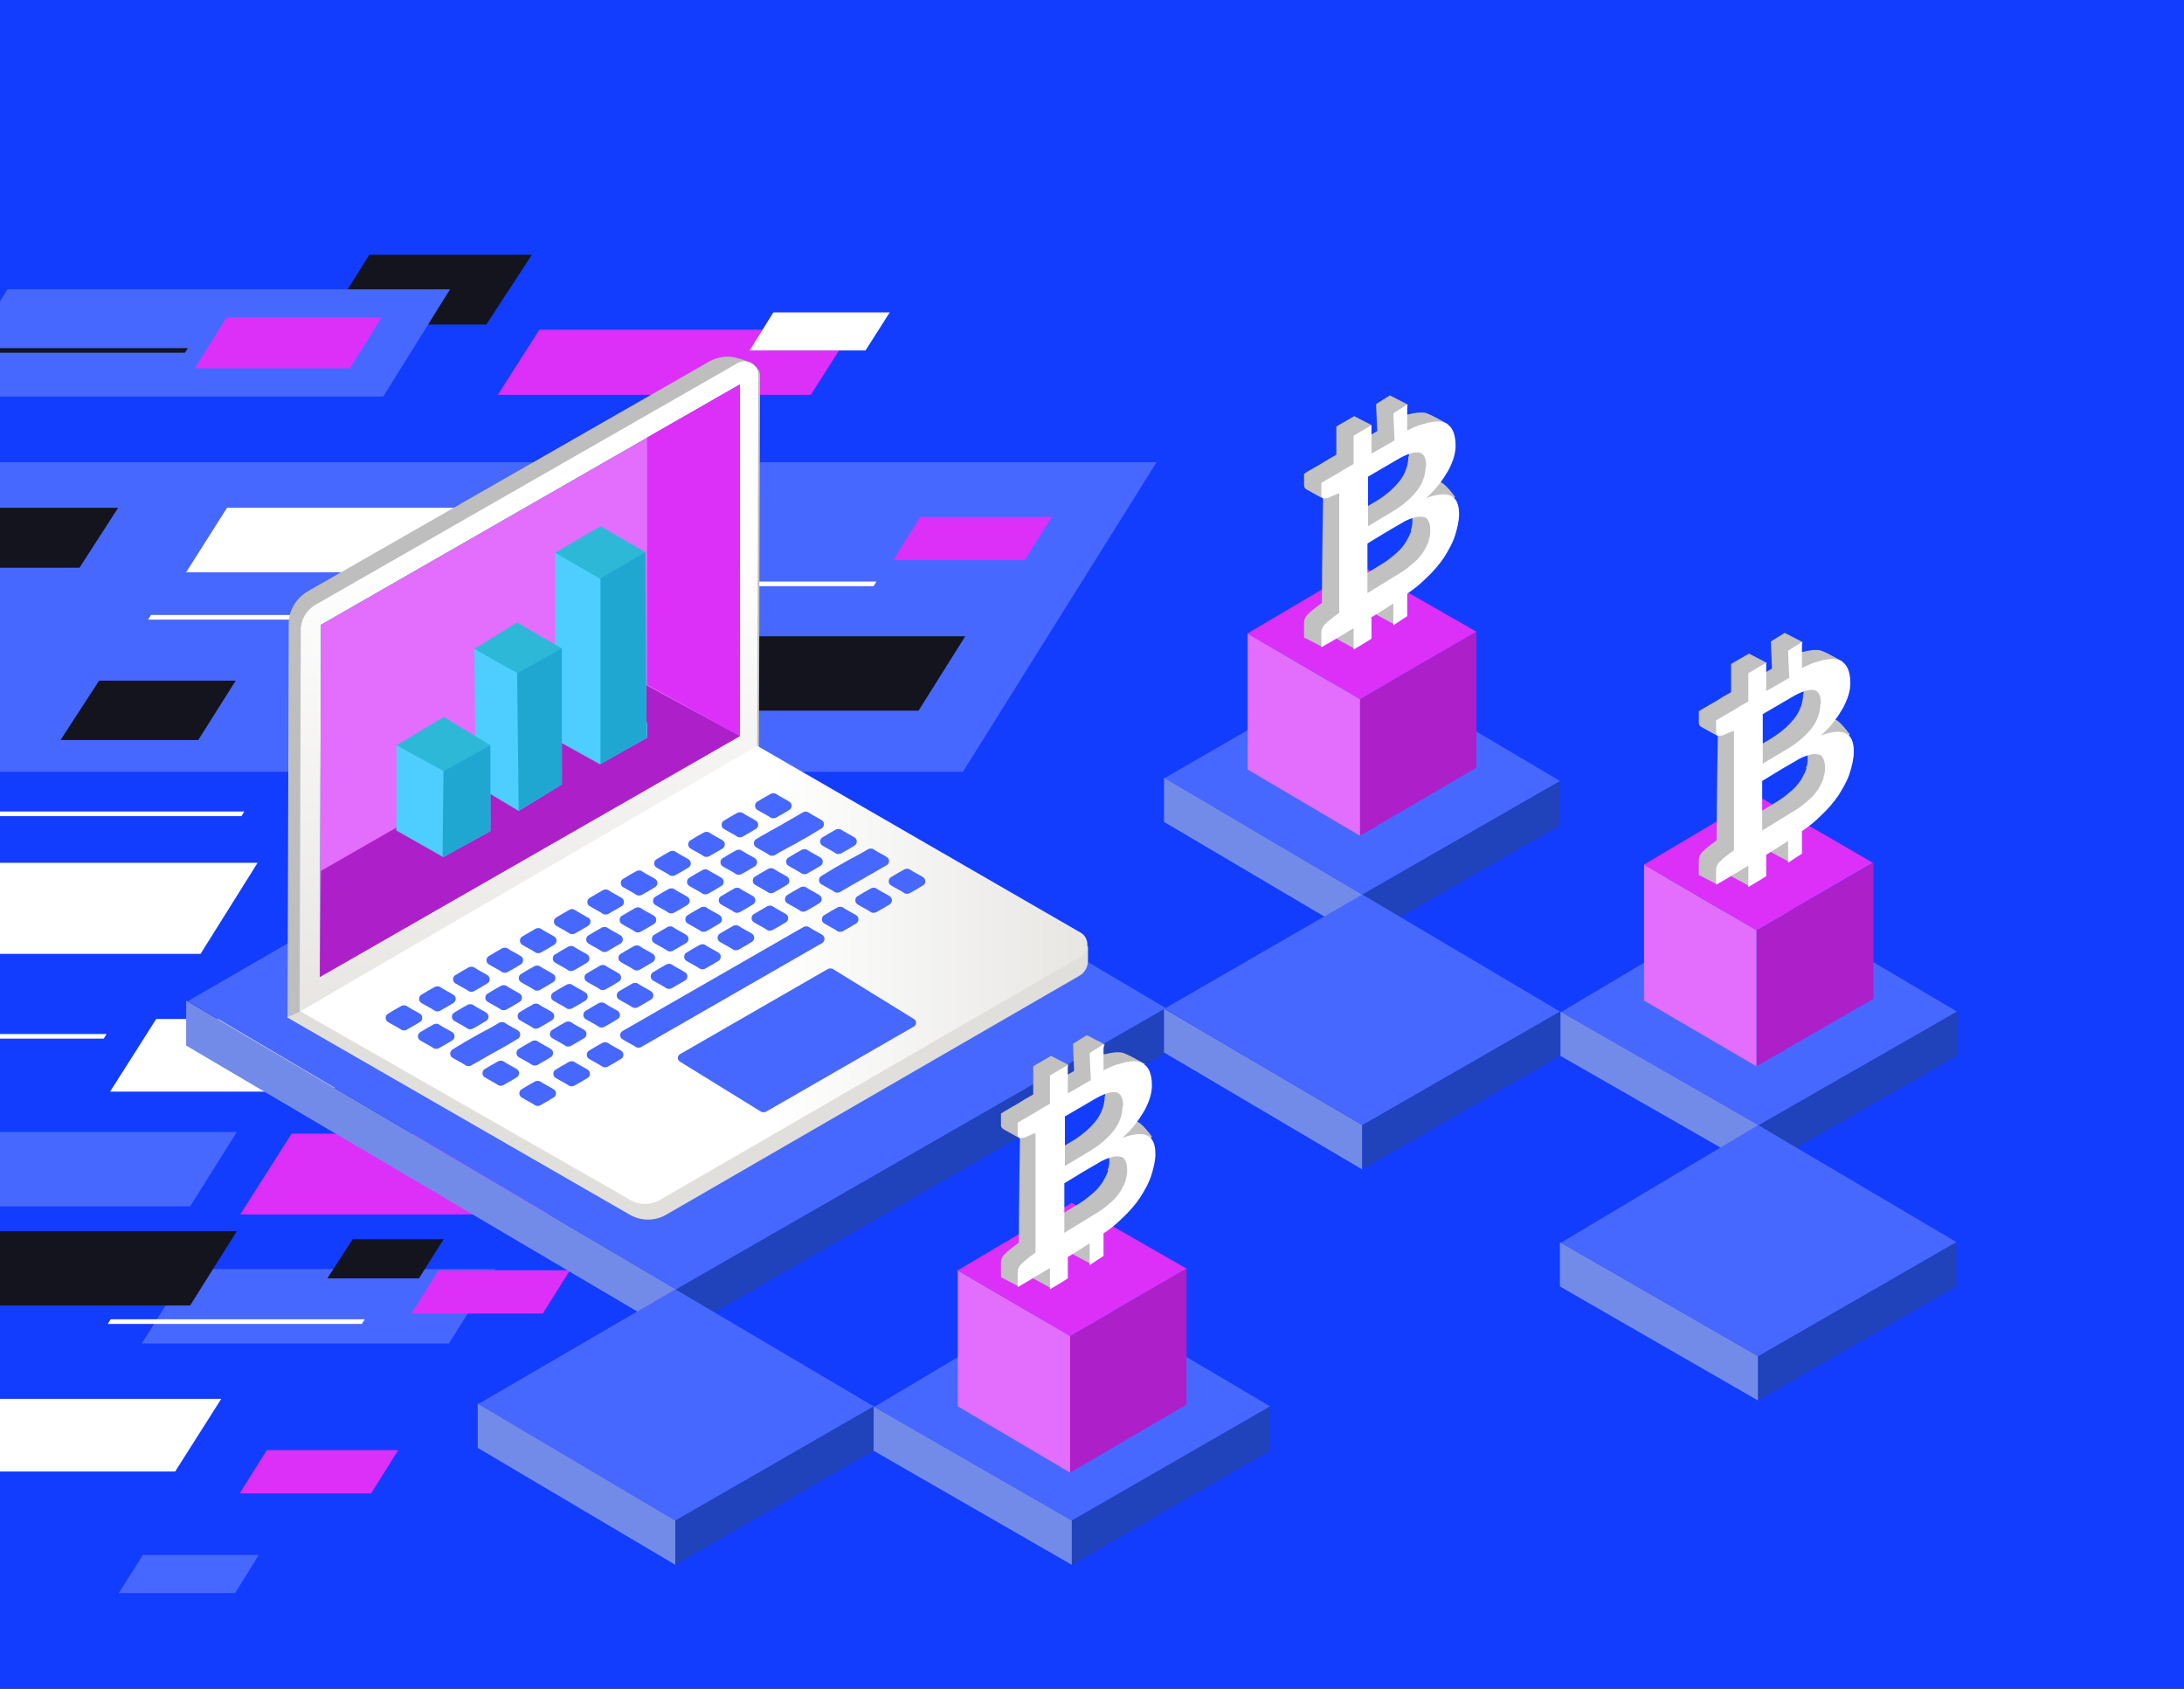 <?xml version="1.0" encoding="UTF-8"?>
<svg id="Warstwa_1" xmlns="http://www.w3.org/2000/svg" version="1.1" xmlns:xlink="http://www.w3.org/1999/xlink" viewBox="0 0 379 293">
  <rect x="0" y="0" width="379" height="293" fill="#333333" stroke="none"/>
  <!-- Generator: Adobe Illustrator 29.1.0, SVG Export Plug-In . SVG Version: 2.1.0 Build 142)  -->
  <defs>
    <style>
      .st0 {
        fill: #ac1fc9;
      }

      .st1 {
        fill: #e0dfdc;
      }

      .st2 {
        fill: url(#Degradado_sin_nombre_11);
      }

      .st3 {
        fill: #2042ba;
      }

      .st4 {
        fill: #e36dfc;
      }

      .st5 {
        fill: #168e9d;
      }

      .st6 {
        fill: #123dff;
      }

      .st7 {
        fill: #fff;
      }

      .st8 {
        fill: #dc30f8;
      }

      .st9 {
        fill: #2eb8d8;
      }

      .st10 {
        fill: #bebebe;
      }

      .st11 {
        fill: #4768ff;
      }

      .st12 {
        fill: #c1c1c1;
      }

      .st13 {
        fill: #20a7d1;
      }

      .st14 {
        fill: url(#Degradado_sin_nombre_8);
      }

      .st15 {
        fill: #13141e;
      }

      .st16 {
        fill: #728be8;
      }

      .st17 {
        fill: #4eceff;
      }
    </style>
    <linearGradient id="Degradado_sin_nombre_11" data-name="Degradado sin nombre 11" x1="91.8" y1="175.5" x2="91.8" y2="62.6" gradientUnits="userSpaceOnUse">
      <stop offset="0" stop-color="#e7e6e3"/>
      <stop offset=".7" stop-color="#fff"/>
    </linearGradient>
    <linearGradient id="Degradado_sin_nombre_8" data-name="Degradado sin nombre 8" x1="52" y1="169.2" x2="188.8" y2="169.2" gradientUnits="userSpaceOnUse">
      <stop offset=".6" stop-color="#fff"/>
      <stop offset="1" stop-color="#e7e6e3"/>
    </linearGradient>
  </defs>
  <path class="st6" d="M382.2-7.8H-4.9v302.4h387.1V-7.8Z"/>
  <path class="st11" d="M-21,80.2h221.7l-33.6,53.7H-54.6l33.6-53.7Z"/>
  <path class="st7" d="M-.1,242.7h38.5l-8,12.6H-8.1L-.2,242.7h.1Z"/>
  <path class="st8" d="M147.9,57.2h-54.3l-7.2,11.3h54.3l7.2-11.3Z"/>
  <path class="st8" d="M159.7,89.7h22.8l-4.7,7.5h-22.8l4.7-7.5Z"/>
  <path class="st15" d="M114.2,110.4h53.3l-8.1,12.9h-53.3l8.1-12.9Z"/>
  <path class="st11" d="M32.7,220.2h53.3l-8.1,12.9H24.6l8.1-12.9Z"/>
  <path class="st7" d="M115.6,100.9h36.5l-.5.8h-36.5l.5-.8Z"/>
  <path class="st15" d="M13.9,98.5H-10.1l6.5-10.4h24.1l-6.7,10.4Z"/>
  <path class="st15" d="M-42.8-28.6h-15.8l4.3-6.8h15.9l-4.4,6.8Z"/>
  <path class="st15" d="M84.5,56.3h-28l7.6-12.1h28.2l-7.9,12.1h.1Z"/>
  <path class="st7" d="M134.2,54.2h20.2l-4.2,6.6h-20.1l4.1-6.6Z"/>
  <path class="st11" d="M1.3,50.2h76.8l-11.6,18.6H-10.3L1.3,50.2Z"/>
  <path class="st7" d="M26.2,106.7h44.1l-.5.8H25.7l.5-.8Z"/>
  <path class="st7" d="M78.7,99.3h-46.4l7.1-11.2h46.4l-7.1,11.2Z"/>
  <path class="st7" d="M57.6,189.4H19.1l8-12.6h38.5l-7.9,12.6h0Z"/>
  <path class="st7" d="M41.9,141.6H-2.2l.5-.8h44.1l-.5.8Z"/>
  <path class="st8" d="M41.7,210.7h67l8.9-14H50.6l-8.9,14Z"/>
  <path class="st8" d="M94.2,227.9h-22.8l4.7-7.5h22.8l-4.7,7.5Z"/>
  <path class="st8" d="M64.4,259.1h-22.8l4.7-7.5h22.8l-4.7,7.5Z"/>
  <path class="st15" d="M32.9,226.5H-20.3l8.1-12.9h53.3l-8.1,12.9Z"/>
  <path class="st11" d="M32.9,209.3H-20.3l8.1-12.9h53.3l-8.1,12.9Z"/>
  <path class="st7" d="M18,180.2H-18.5l.5-.8H18.5l-.5.8Z"/>
  <path class="st15" d="M61.2,215h15.8l-4.3,6.8h-15.9l4.4-6.8Z"/>
  <path class="st15" d="M17.1,118.1h23.8l-6.5,10.3H10.5l6.7-10.3h0Z"/>
  <path class="st11" d="M40.8,276.4h-20.2l4.2-6.6h20.1l-4.1,6.6Z"/>
  <path class="st7" d="M34.8,165.5H-30.5l9.9-15.8H44.7l-9.9,15.8Z"/>
  <path class="st7" d="M62.8,229.7H18.7l.5-.8h44.1l-.5.8Z"/>
  <path class="st7" d="M-125.5,28.7h46.4l-7.1,11.2h-46.4l7.1-11.2Z"/>
  <g>
    <g>
      <polygon class="st16" points="236.4 162.9 202 142.6 202 134.9 236.4 155.2 236.4 162.9"/>
      <polygon class="st3" points="236.4 162.9 270.7 143.2 270.7 135.5 236.4 155.2 236.4 162.9"/>
      <polygon class="st11" points="202.1 135 236.4 115.2 270.7 135.5 236.4 155.2 202.1 135"/>
    </g>
    <g>
      <polygon class="st0" points="236 145 256.2 133.2 256.2 109.6 236 121.3 236 145"/>
      <polygon class="st4" points="236 145 216.5 133.5 216.5 109.9 236 121.3 236 145"/>
      <polygon class="st8" points="256.2 109.6 236.3 98.2 216.5 109.9 236 121.3 256.2 109.6"/>
    </g>
    <g>
      <path class="st12" d="M247.4,83.9c.9-.8,2.1-7.6,2.1-8.3,0-1.1,1.8-2,1.8-2,0,0-1.8-1-2.6-1.4-.4-.2-1-.5-1.5-.6-.7-.1-1.7,0-2.8.3-.2,0-.3,0-.5.1-.2,0,.4-1.8.4-1.8l-3.1-1.6-2.4,1.5s.1,2.8.2,4.7c-1.7,1-2.2,1.3-4,2.3,0-1.3,3.1-3.3,3.1-3.3l-3.1-1.6s-1.9,1.1-3.1,1.8c0,2,0,3,0,4.9-1.1.6-1.6.9-2.7,1.6-1.2.7-1.8,1-2.9,1.7v1.9c0,.4.1.6.4.8.5.3,2.9,1.6,2.9,1.6,0,0-.2,11.2-.2,18.1-.6.5-1,.7-1.3,1-.3.2-.5.4-.6.5-.1,0-.2.1-.2.2-.7.5-1,1.1-1,1.8v2.5l3.1,1.6,2.3-1.5,3.3,1.8s0-5.8,0-7.3c1.8-1.1,2.1-1.3,3.8-2.4,0,1.5-.2,3.7-.2,3.7l3.3,1.8s.7-5.1.7-6.7c1.2-.8,1.7-1.9,2.7-2.8,1.3-1.2,1.9-2.3,2.8-3.6.8-1.3,1.2-2.9,1.6-4.2.4-1.3,2.8-4.8,2.8-4.8,0,0-1.3-1.8-2.2-2.4-.5-.3-1-.5-2.8.2ZM244.4,79.2c0,1.4-.5,2.9-1.4,4.1-.9,1.2-2.3,2.5-4.1,3.6-1.8,1.1-2.7,1.6-4.5,2.7,0-3.4,0-5.1,0-8.6,1.9-1.1,2.9-1.7,4.8-2.8,1.8-1.1,3.1-1.5,4-1.4.8.1,1.3.9,1.3,2.4ZM244.9,92.1c-.2.6-.5,1.2-.9,1.9-.4.6-.9,1.3-1.6,1.9-.7.6-1.5,1.3-2.5,1.9-2.3,1.4-3.4,2.1-5.7,3.5,0-3.4,0-5.1,0-8.6,2.3-1.4,3.8-.9,6.1-2.2.9-.6,1.4-1.5,2-1.7.7-.2,1.2-.8,1.6-.8.4,0,.7.3.9.7.2.4.3.9.3,1.5,0,.6,0,1.2-.3,1.8Z"/>
      <path class="st7" d="M247.7,86.2c.9-.8,1.6-1.6,2.2-2.4.6-.8,1.1-1.6,1.5-2.3.4-.8.7-1.5.9-2.2.2-.7.3-1.4.3-2,0-1.1-.2-2.1-.6-2.8-.4-.7-1-1.1-1.8-1.3-.8-.2-2,0-3.3.4-.8.2-1.5.5-2.7,1.1,0-1.8,0-2.7,0-4.5-.7.4-2.4,1.5-2.4,1.5,0,0,.1,2.8.2,4.7-1.7,1-2.2,1.3-4,2.3,0-2,0-2.9,0-4.9-1.3.7-1.9,1.1-3.1,1.8,0,2,0,3,0,4.9-1.1.6-1.6.9-2.7,1.6-1.2.7-1.8,1-2.9,1.7v1.9c0,.7.3.9.9.7,0,0,.1,0,.2,0,.1,0,.4-.2.7-.3.3-.1.6-.3,1.3-.5,0,6.9,0,13.8,0,20.7-.6.5-1,.7-1.3,1-.3.2-.5.4-.6.5-.1,0-.2.1-.2.2-.7.5-1,1.1-1,1.8v2.5c1.2-.7,1.8-1,2.9-1.7,1.1-.6,1.6-1,2.7-1.6,0,1.5,0,2.2,0,3.7,1.3-.8,1.9-1.1,3.1-1.9,0-1.5,0-2.2,0-3.7,1.8-1.1,2.1-1.3,3.8-2.4,0,1.5,0,3.8,0,3.8,0,0,1.6-1.1,2.4-1.6,0-1.6,0-2.4,0-3.9,1.2-.8,2.3-1.7,3.2-2.6,1.3-1.2,2.4-2.5,3.2-3.7.8-1.3,1.5-2.5,1.9-3.8.4-1.3.7-2.5.7-3.7,0-3.3-1.8-4.2-5.7-2.8ZM247.4,80.9c0,1.4-.5,2.9-1.4,4.1-.9,1.2-2.3,2.5-4.1,3.6-1.8,1.1-2.7,1.6-4.5,2.7,0-3.4,0-5.1,0-8.6,1.9-1.1,2.9-1.7,4.8-2.8,1.8-1.1,3.1-1.5,4-1.4.8.1,1.3.9,1.3,2.4ZM248,93.7c-.2.6-.5,1.2-.9,1.9-.4.6-.9,1.3-1.6,1.9-.7.6-1.5,1.3-2.5,1.9-2.3,1.4-3.4,2.1-5.7,3.5,0-3.4,0-5.1,0-8.6,2.3-1.4,3.4-2.1,5.7-3.4.9-.6,1.7-.9,2.4-1.1.7-.2,1.2-.2,1.6-.1.4,0,.7.3.9.7.2.4.3.9.3,1.5,0,.6,0,1.2-.3,1.8Z"/>
    </g>
  </g>
  <g>
    <g>
      <polygon class="st16" points="117.3 231.5 32.3 181.4 32.3 173.6 117.3 223.7 117.3 231.5"/>
      <polygon class="st3" points="117.3 231.5 202.3 182.7 202.3 174.9 117.3 223.7 117.3 231.5"/>
      <polygon class="st11" points="32.6 173.7 117.3 124.7 202.3 174.9 117.3 223.7 32.6 173.7"/>
    </g>
    <g>
      <path class="st10" d="M49.9,176.5l2.2-1,79.6-45.9.2-64.5c0-1.7-2.5-2.7-4.5-3.1-1.4-.3-2.9,0-4.1.6l-69.9,40c-2,1.2-3.3,3.3-3.3,5.6l-.2,68.3Z"/>
      <path class="st2" d="M52,175.5l79.4-45.6.2-64.8c0-1.9-2-3-3.6-2.1l-73.2,41.9c-1.6.9-2.6,2.6-2.6,4.4l-.2,66.1Z"/>
      <polygon class="st5" points="128.4 66.7 55.7 108.4 55.5 169.5 128.4 127.7 128.4 66.7"/>
      <polygon class="st4" points="128.4 66.7 55.7 108.4 55.5 169.5 128.4 127.7 128.4 66.7"/>
      <polygon class="st8" points="112.3 75.9 112.3 118.8 128.4 127.7 128.4 66.7 112.3 75.9"/>
      <polygon class="st0" points="112 118.8 55.7 151.1 55.5 169.5 128.4 127.7 112 118.8"/>
      <g>
        <path class="st1" d="M188.7,164.2c-.1,0-63.5-30.9-63.5-30.9l-73.2,42.2-2.2,1,59.4,34.2c2,1.2,4.5,1.2,6.5,0,0,0,61.2-35.4,71.6-41.4.9-.5,1.5-1.5,1.5-2.6v-2.5Z"/>
        <path class="st14" d="M52,175.5l79.4-46.1,56.1,32.4c1.6.9,1.6,3.3,0,4.2l-73,42.2c-1.6.9-3.6.9-5.1,0l-57.4-32.8Z"/>
      </g>
      <g>
        <path class="st11" d="M69.7,174.5c-.9.5-1.6.9-2.4,1.4-.5.3-.5,1.1,0,1.4.8.5,1.5.8,2.4,1.4.2.1.5.1.8,0,.9-.5,1.6-.9,2.4-1.4.5-.3.5-1.1,0-1.4-.8-.5-1.5-.8-2.4-1.4-.2-.1-.5-.1-.8,0Z"/>
        <path class="st11" d="M78.7,172.6c-.8-.5-1.5-.8-2.4-1.4-.2-.1-.5-.1-.8,0-.9.5-1.6.9-2.4,1.4-.5.3-.5,1.1,0,1.4.8.5,1.5.8,2.4,1.4.2.1.5.1.8,0,.9-.5,1.6-.9,2.4-1.4.5-.3.5-1.1,0-1.4Z"/>
        <path class="st11" d="M84.6,169.2c-.8-.5-1.5-.8-2.4-1.4-.2-.1-.5-.1-.8,0-.9.5-1.6.9-2.4,1.4-.5.3-.5,1.1,0,1.4.8.5,1.5.8,2.4,1.4.2.1.5.1.8,0,.9-.5,1.6-.9,2.4-1.4.5-.3.5-1.1,0-1.4Z"/>
        <path class="st11" d="M90.4,165.9c-.8-.5-1.5-.8-2.4-1.4-.2-.1-.5-.1-.8,0-.9.5-1.6.9-2.4,1.4-.5.3-.5,1.1,0,1.4.8.5,1.5.8,2.4,1.4.2.1.5.1.8,0,.9-.5,1.6-.9,2.4-1.4.5-.3.5-1.1,0-1.4Z"/>
        <path class="st11" d="M96.2,162.5c-.8-.5-1.5-.8-2.4-1.4-.2-.1-.5-.1-.8,0l-2.4,1.4c-.5.3-.5,1.1,0,1.4.8.5,1.5.8,2.4,1.4.2.1.5.1.8,0,.9-.5,1.6-.9,2.4-1.4.5-.3.5-1.1,0-1.4Z"/>
        <path class="st11" d="M102,159.2l-2.4-1.4c-.2-.1-.5-.1-.7,0-.9.5-1.6.9-2.4,1.4-.5.3-.5,1.1,0,1.4.8.5,1.5.8,2.4,1.4.2.1.5.1.8,0,.9-.5,1.6-.9,2.4-1.4.5-.3.5-1.1,0-1.4Z"/>
        <path class="st11" d="M107.9,155.8c-.8-.5-1.5-.8-2.4-1.4-.2-.1-.5-.1-.8,0l-2.4,1.4c-.5.3-.5,1.1,0,1.4.8.5,1.5.8,2.4,1.4.2.1.5.1.8,0l2.4-1.4c.5-.3.5-1.1,0-1.4Z"/>
        <path class="st11" d="M113.7,152.5c-.8-.5-1.5-.8-2.4-1.4-.2-.1-.5-.1-.8,0-.9.5-1.6.9-2.4,1.4-.5.3-.5,1.1,0,1.4.8.5,1.5.8,2.4,1.4.2.1.5.1.8,0,.9-.5,1.6-.9,2.4-1.4.5-.3.5-1.1,0-1.4Z"/>
        <path class="st11" d="M119.5,149.1c-.8-.5-1.5-.8-2.4-1.4-.2-.1-.5-.1-.8,0-.9.5-1.6.9-2.4,1.4-.5.3-.5,1.1,0,1.4.8.5,1.5.8,2.4,1.4.2.1.5.1.8,0,.9-.5,1.6-.9,2.4-1.4.5-.3.5-1.1,0-1.4Z"/>
        <path class="st11" d="M125.4,145.8c-.8-.5-1.5-.8-2.4-1.4-.2-.1-.5-.1-.8,0-.9.5-1.6.9-2.4,1.4-.5.3-.5,1.1,0,1.4.8.5,1.5.8,2.4,1.4.2.1.5.1.8,0,.9-.5,1.6-.9,2.4-1.4.5-.3.5-1.1,0-1.4Z"/>
        <path class="st11" d="M131.2,142.4c-.8-.5-1.5-.8-2.4-1.4-.2-.1-.5-.1-.8,0-.9.5-1.6.9-2.4,1.4-.5.3-.5,1.1,0,1.4.8.5,1.5.8,2.4,1.4.2.1.5.1.8,0,.9-.5,1.6-.9,2.4-1.4.5-.3.5-1.1,0-1.4Z"/>
        <path class="st11" d="M137,139.1c-.8-.5-1.5-.8-2.4-1.4-.2-.1-.5-.1-.8,0-.9.5-1.6.9-2.4,1.4-.5.3-.5,1.1,0,1.4.8.5,1.5.8,2.4,1.4.2.1.5.1.8,0,.9-.5,1.6-.9,2.4-1.4.5-.3.5-1.1,0-1.4Z"/>
        <path class="st11" d="M75.3,177.7c-.9.5-1.6.9-2.4,1.4-.5.3-.5,1.1,0,1.4.8.5,1.5.8,2.4,1.4.2.1.5.1.8,0,.9-.5,1.6-.9,2.4-1.4.5-.3.5-1.1,0-1.4-.8-.5-1.5-.8-2.4-1.4-.2-.1-.5-.1-.8,0Z"/>
        <path class="st11" d="M78.8,177.1c.8.5,1.5.8,2.4,1.4.2.1.5.1.8,0,.9-.5,1.6-.9,2.4-1.4.5-.3.5-1.1,0-1.4-.8-.5-1.5-.8-2.4-1.4-.2-.1-.5-.1-.8,0-.9.5-1.6.9-2.4,1.4-.5.3-.5,1.1,0,1.4Z"/>
        <path class="st11" d="M90.2,172.4c-.8-.5-1.5-.8-2.4-1.4-.2-.1-.5-.1-.8,0-.9.5-1.6.9-2.4,1.4-.5.3-.5,1.1,0,1.4.8.5,1.5.8,2.4,1.4.2.1.5.1.8,0,.9-.5,1.6-.9,2.4-1.4.5-.3.5-1.1,0-1.4Z"/>
        <path class="st11" d="M90.4,170.4c.8.5,1.5.8,2.4,1.4.2.1.5.1.8,0,.9-.5,1.6-.9,2.4-1.4.5-.3.5-1.1,0-1.4-.8-.5-1.5-.8-2.4-1.4-.2-.1-.5-.1-.8,0-.9.5-1.6.9-2.4,1.4-.5.3-.5,1.1,0,1.4Z"/>
        <path class="st11" d="M96.3,167c.8.5,1.5.8,2.4,1.4.2.1.5.1.8,0,.9-.5,1.6-.9,2.4-1.4.5-.3.5-1.1,0-1.4-.8-.5-1.5-.8-2.4-1.4-.2-.1-.5-.1-.8,0-.9.5-1.6.9-2.4,1.4-.5.3-.5,1.1,0,1.4Z"/>
        <path class="st11" d="M102.1,163.7c.8.5,1.5.8,2.4,1.4.2.1.5.1.8,0l2.4-1.4c.5-.3.5-1.1,0-1.4-.8-.5-1.5-.8-2.4-1.4-.2-.1-.5-.1-.8,0-.9.5-1.6.9-2.4,1.4-.5.3-.5,1.1,0,1.4Z"/>
        <path class="st11" d="M107.9,160.3c.8.5,1.5.8,2.4,1.4.2.1.5.1.8,0,.9-.5,1.6-.9,2.4-1.4.5-.3.5-1.1,0-1.4-.8-.5-1.5-.8-2.4-1.4-.2-.1-.5-.1-.8,0l-2.4,1.4c-.5.3-.5,1.1,0,1.4Z"/>
        <path class="st11" d="M113.7,157c.8.5,1.5.8,2.4,1.4.2.1.5.1.8,0,.9-.5,1.6-.9,2.4-1.4.5-.3.5-1.1,0-1.4-.8-.5-1.5-.8-2.4-1.4-.2-.1-.5-.1-.8,0-.9.5-1.6.9-2.4,1.4-.5.3-.5,1.1,0,1.4Z"/>
        <path class="st11" d="M119.6,153.7c.8.5,1.5.8,2.4,1.4.2.1.5.1.8,0,.9-.5,1.6-.9,2.4-1.4.5-.3.5-1.1,0-1.4-.8-.5-1.5-.8-2.4-1.4-.2-.1-.5-.1-.8,0-.9.5-1.6.9-2.4,1.4-.5.3-.5,1.1,0,1.4Z"/>
        <path class="st11" d="M125.4,150.3c.8.5,1.5.8,2.4,1.4.2.1.5.1.8,0,.9-.5,1.6-.9,2.4-1.4.5-.3.5-1.1,0-1.4-.8-.5-1.5-.8-2.4-1.4-.2-.1-.5-.1-.8,0-.9.5-1.6.9-2.4,1.4-.5.3-.5,1.1,0,1.4Z"/>
        <path class="st11" d="M134,144c-.1,0-.3.2-.4.2,0,0-.2.1-.3.2-.8.4-1.4.8-2.1,1.2-.5.3-.5,1.1,0,1.4.8.5,1.5.8,2.4,1.4.2.1.5.1.8,0,1.3-.8,2.1-1.2,3.6-2h0c1.8-1,3-1.7,4.6-2.7.5-.3.5-1.1,0-1.4-.8-.5-1.5-.8-2.4-1.4-.2-.1-.5-.1-.8,0-2.1,1.2-3.4,2-5.4,3.1h0Z"/>
        <path class="st11" d="M87.9,181.4c.7-.4,1.3-.8,2-1.2.5-.3.5-1.1,0-1.4-.8-.5-1.5-.8-2.4-1.4-.2-.1-.5-.1-.8,0-1.3.8-2.1,1.2-3.6,2h0c-1.8,1-3,1.7-4.6,2.7-.5.3-.5,1.1,0,1.4.8.5,1.5.8,2.4,1.4.2.1.5.1.8,0,2.4-1.4,3.7-2.1,6.2-3.5h0Z"/>
        <path class="st11" d="M95.8,175.6c-.8-.5-1.5-.8-2.4-1.4-.2-.1-.5-.1-.8,0-.9.5-1.6.9-2.4,1.4-.5.3-.5,1.1,0,1.4.8.5,1.5.8,2.4,1.4.2.1.5.1.8,0,.9-.5,1.6-.9,2.4-1.4.5-.3.5-1.1,0-1.4Z"/>
        <path class="st11" d="M96,173.6c.8.5,1.5.8,2.4,1.4.2.1.5.1.8,0,.9-.5,1.6-.9,2.4-1.4.5-.3.5-1.1,0-1.4-.8-.5-1.5-.8-2.4-1.4-.2-.1-.5-.1-.8,0-.9.5-1.6.9-2.4,1.4-.5.3-.5,1.1,0,1.4Z"/>
        <path class="st11" d="M107.4,168.9c-.8-.5-1.5-.8-2.4-1.4-.2-.1-.5-.1-.8,0l-2.4,1.4c-.5.3-.5,1.1,0,1.4.8.5,1.5.8,2.4,1.4.2.1.5.1.8,0,.9-.5,1.6-.9,2.4-1.4.5-.3.5-1.1,0-1.4Z"/>
        <path class="st11" d="M113.3,165.5c-.8-.5-1.5-.8-2.4-1.4-.2-.1-.5-.1-.8,0-.9.5-1.6.9-2.4,1.4-.5.3-.5,1.1,0,1.4.8.5,1.5.8,2.4,1.4.2.1.5.1.8,0,.9-.5,1.6-.9,2.4-1.4.5-.3.5-1.1,0-1.4Z"/>
        <path class="st11" d="M119.1,162.2c-.8-.5-1.5-.8-2.4-1.4-.2-.1-.5-.1-.8,0l-2.4,1.4c-.5.3-.5,1.1,0,1.4.8.5,1.5.8,2.4,1.4.2.1.5.1.8,0l2.4-1.4c.5-.3.5-1.1,0-1.4Z"/>
        <path class="st11" d="M124.9,158.8c-.8-.5-1.5-.8-2.4-1.4-.2-.1-.5-.1-.8,0-.9.5-1.6.9-2.4,1.4-.5.3-.5,1.1,0,1.4.8.5,1.5.8,2.4,1.4.2.1.5.1.8,0,.9-.5,1.6-.9,2.4-1.4.5-.3.5-1.1,0-1.4Z"/>
        <path class="st11" d="M130.7,155.5c-.8-.5-1.5-.8-2.4-1.4-.2-.1-.5-.1-.8,0l-2.4,1.4c-.5.3-.5,1.1,0,1.4.8.5,1.5.8,2.4,1.4.2.1.5.1.8,0,.9-.5,1.6-.9,2.4-1.4.5-.3.5-1.1,0-1.4Z"/>
        <path class="st11" d="M131,153.5c.8.5,1.5.8,2.4,1.4.2.1.5.1.8,0,.9-.5,1.6-.9,2.4-1.4.5-.3.5-1.1,0-1.4-.8-.5-1.5-.8-2.4-1.4-.2-.1-.5-.1-.8,0-.9.5-1.6.9-2.4,1.4-.5.3-.5,1.1,0,1.4Z"/>
        <path class="st11" d="M142.4,148.8c-.8-.5-1.5-.8-2.4-1.4-.2-.1-.5-.1-.8,0-.9.5-1.6.9-2.4,1.4-.5.3-.5,1.1,0,1.4.8.5,1.5.8,2.4,1.4.2.1.5.1.8,0,.9-.5,1.6-.9,2.4-1.4.5-.3.5-1.1,0-1.4Z"/>
        <path class="st11" d="M145.9,148.1c.9-.5,1.6-.9,2.4-1.4.5-.3.5-1.1,0-1.4-.8-.5-1.5-.8-2.4-1.4-.2-.1-.5-.1-.8,0-.9.5-1.6.9-2.4,1.4-.5.3-.5,1.1,0,1.4.8.5,1.5.8,2.4,1.4.2.1.5.1.8,0Z"/>
        <path class="st11" d="M86.5,184.1c-.9.5-1.6.9-2.4,1.4-.5.3-.5,1.1,0,1.4.8.5,1.5.8,2.4,1.4.2.1.5.1.8,0,.9-.5,1.6-.9,2.4-1.4.5-.3.5-1.1,0-1.4-.8-.5-1.5-.8-2.4-1.4-.2-.1-.5-.1-.8,0Z"/>
        <path class="st11" d="M93.2,184.8c.9-.5,1.6-.9,2.4-1.4.5-.3.5-1.1,0-1.4-.8-.5-1.5-.8-2.4-1.4-.2-.1-.5-.1-.8,0-.9.5-1.6.9-2.4,1.4-.5.3-.5,1.1,0,1.4.8.5,1.5.8,2.4,1.4.2.1.5.1.8,0Z"/>
        <path class="st11" d="M101.4,178.7c-.8-.5-1.5-.8-2.4-1.4-.2-.1-.5-.1-.8,0-.9.5-1.6.9-2.4,1.4-.5.3-.5,1.1,0,1.4.8.5,1.5.8,2.4,1.4.2.1.5.1.8,0,.9-.5,1.6-.9,2.4-1.4.5-.3.5-1.1,0-1.4Z"/>
        <path class="st11" d="M107.2,175.4c-.8-.5-1.5-.8-2.4-1.4-.2-.1-.5-.1-.8,0-.9.5-1.6.9-2.4,1.4-.5.3-.5,1.1,0,1.4.8.5,1.5.8,2.4,1.4.2.1.5.1.8,0,.9-.5,1.6-.9,2.4-1.4.5-.3.5-1.1,0-1.4Z"/>
        <path class="st11" d="M113,172c-.8-.5-1.5-.8-2.4-1.4-.2-.1-.5-.1-.8,0l-2.4,1.4c-.5.3-.5,1.1,0,1.4.8.5,1.5.8,2.4,1.4.2.1.5.1.8,0,.9-.5,1.6-.9,2.4-1.4.5-.3.5-1.1,0-1.4Z"/>
        <path class="st11" d="M118.9,168.7c-.8-.5-1.5-.8-2.4-1.4-.2-.1-.5-.1-.8,0-.9.5-1.6.9-2.4,1.4-.5.3-.5,1.1,0,1.4.8.5,1.5.8,2.4,1.4.2.1.5.1.8,0l2.4-1.4c.5-.3.5-1.1,0-1.4Z"/>
        <path class="st11" d="M124.7,165.3c-.8-.5-1.5-.8-2.4-1.4-.2-.1-.5-.1-.8,0-.9.5-1.6.9-2.4,1.4-.5.3-.5,1.1,0,1.4.8.5,1.5.8,2.4,1.4.2.1.5.1.8,0,.9-.5,1.6-.9,2.4-1.4.5-.3.5-1.1,0-1.4Z"/>
        <path class="st11" d="M130.5,162c-.8-.5-1.5-.8-2.4-1.4-.2-.1-.5-.1-.8,0-.9.5-1.6.9-2.4,1.4-.5.3-.5,1.1,0,1.4.8.5,1.5.8,2.4,1.4.2.1.5.1.8,0,.9-.5,1.6-.9,2.4-1.4.5-.3.5-1.1,0-1.4Z"/>
        <path class="st11" d="M136.4,158.6c-.8-.5-1.5-.8-2.4-1.4-.2-.1-.5-.1-.8,0l-2.4,1.4c-.5.3-.5,1.1,0,1.4.8.5,1.5.8,2.4,1.4.2.1.5.1.8,0,.9-.5,1.6-.9,2.4-1.4.5-.3.5-1.1,0-1.4Z"/>
        <path class="st11" d="M142.2,155.3c-.8-.5-1.5-.8-2.4-1.4-.2-.1-.5-.1-.8,0-.9.5-1.6.9-2.4,1.4-.5.3-.5,1.1,0,1.4.8.5,1.5.8,2.4,1.4.2.1.5.1.8,0,.9-.5,1.6-.9,2.4-1.4.5-.3.5-1.1,0-1.4Z"/>
        <path class="st11" d="M147.1,149.3c-1.8,1-3,1.7-4.6,2.7-.5.3-.5,1.1,0,1.4.8.5,1.5.8,2.4,1.4.2.1.5.1.8,0,2.3-1.3,3.6-2.1,6.1-3.5h0c.8-.5,1.4-.8,2.1-1.2.5-.3.5-1.1,0-1.4-.8-.5-1.5-.8-2.4-1.4-.2-.1-.5-.1-.8,0-1.3.8-2.1,1.2-3.6,2h0Z"/>
        <path class="st11" d="M90.5,190.4c.8.5,1.5.8,2.4,1.4.2.1.5.1.8,0,.9-.5,1.6-.9,2.4-1.4.5-.3.5-1.1,0-1.4-.8-.5-1.5-.8-2.4-1.4-.2-.1-.5-.1-.8,0-.9.5-1.6.9-2.4,1.4-.5.3-.5,1.1,0,1.4Z"/>
        <path class="st11" d="M96.4,187c.8.5,1.5.8,2.4,1.4.2.1.5.1.8,0,.9-.5,1.6-.9,2.4-1.4.5-.3.5-1.1,0-1.4-.8-.5-1.5-.8-2.4-1.4-.2-.1-.5-.1-.8,0-.9.5-1.6.9-2.4,1.4-.5.3-.5,1.1,0,1.4Z"/>
        <path class="st11" d="M102.2,183.7c.8.5,1.5.8,2.4,1.4.2.1.5.1.8,0,.9-.5,1.6-.9,2.4-1.4.5-.3.5-1.1,0-1.4-.8-.5-1.5-.8-2.4-1.4-.2-.1-.5-.1-.8,0-.9.5-1.6.9-2.4,1.4-.5.3-.5,1.1,0,1.4Z"/>
        <path class="st11" d="M108,180.3c.8.5,1.5.8,2.4,1.4.2.1.5.1.8,0,10.5-6,21-12.1,31.5-18.1.5-.3.5-1.1,0-1.4-.8-.5-1.5-.8-2.4-1.4-.2-.1-.5-.1-.8,0l-31.5,18.1c-.5.3-.5,1.1,0,1.4Z"/>
        <path class="st11" d="M143,160.2c.8.5,1.5.8,2.4,1.4.2.1.5.1.8,0,.9-.5,1.6-.9,2.4-1.4.5-.3.5-1.1,0-1.4-.8-.5-1.5-.8-2.4-1.4-.2-.1-.5-.1-.8,0-.9.5-1.6.9-2.4,1.4-.5.3-.5,1.1,0,1.4Z"/>
        <path class="st11" d="M148.8,156.9c.8.5,1.5.8,2.4,1.4.2.1.5.1.8,0,.9-.5,1.6-.9,2.4-1.4.5-.3.5-1.1,0-1.4-.8-.5-1.5-.8-2.4-1.4-.2-.1-.5-.1-.8,0-.9.5-1.6.9-2.4,1.4-.5.3-.5,1.1,0,1.4Z"/>
        <path class="st11" d="M157,150.8c-.9.5-1.6.9-2.4,1.4-.5.3-.5,1.1,0,1.4.8.5,1.5.8,2.4,1.4.2.1.5.1.8,0,.9-.5,1.6-.9,2.4-1.4.5-.3.5-1.1,0-1.4-.8-.5-1.5-.8-2.4-1.4-.2-.1-.5-.1-.8,0Z"/>
      </g>
      <path class="st11" d="M118,182.9l25.7-14.8c.2-.1.6-.1.8,0l14.1,8.7c.5.3.5,1,0,1.3l-25.7,14.8c-.2.1-.6.1-.8,0l-14.1-8.7c-.5-.3-.5-1,0-1.3Z"/>
      <g>
        <g>
          <polygon class="st17" points="96 128.1 104.1 132.6 112.3 128 112.3 125.6 104.2 96 96 125.6 96 128.1"/>
          <polygon class="st17" points="96.3 125.8 104.2 130.2 112.2 125.7 112 95.8 104.3 93.7 96.3 95.9 96.3 125.8"/>
          <polygon class="st13" points="104.2 132.6 112.2 128 112 95.8 104.2 96 104.2 132.6"/>
          <polygon class="st9" points="96.3 95.9 104.1 100.4 112 95.8 104.2 91.3 96.3 95.9"/>
        </g>
        <g>
          <polygon class="st17" points="82.5 136.2 90 140.7 97.5 136.1 97.5 133.7 90 112.8 82.3 133.7 82.5 136.2"/>
          <polygon class="st17" points="82.5 133.9 90 138.4 97.5 133.8 97.5 112.5 90 110.4 82.3 112.6 82.5 133.9"/>
          <polygon class="st13" points="90 140.7 97.5 136.1 97.5 112.5 89.7 112.8 90 140.7"/>
          <polygon class="st9" points="82.3 112.6 89.8 116.8 97.5 112.5 89.7 108 82.3 112.6"/>
        </g>
        <g>
          <polyline class="st17" points="76.9 148.7 85.1 144.2 85.1 141.8 77 129.5 68.8 141.8 68.8 144.1"/>
          <polygon class="st17" points="68.8 144.1 76.8 146.5 85.1 141.9 85.1 129.3 76.9 127.2 68.8 129.3 68.8 144.1"/>
          <polygon class="st13" points="76.8 148.8 85.1 144.2 85.1 129.3 77 129.5 76.8 148.8"/>
          <polygon class="st9" points="68.8 129.3 77 133.8 85.1 129.3 77 124.4 68.8 129.3"/>
        </g>
      </g>
    </g>
  </g>
  <g>
    <polygon class="st16" points="236.4 202.9 202 182.6 202 175 236.4 195.2 236.4 202.9"/>
    <polygon class="st3" points="236.4 202.9 270.7 183.2 270.7 175.5 236.4 195.2 236.4 202.9"/>
    <polygon class="st11" points="202.1 175 236.4 155.2 270.7 175.5 236.4 195.2 202.1 175"/>
  </g>
  <g>
    <polygon class="st16" points="117.2 271.5 82.9 251.2 82.9 243.5 117.2 263.8 117.2 271.5"/>
    <polygon class="st3" points="117.2 271.5 151.6 251.7 151.6 244 117.2 263.8 117.2 271.5"/>
    <polygon class="st11" points="83 243.6 117.2 223.7 151.6 244 117.2 263.8 83 243.6"/>
  </g>
  <g>
    <g>
      <polygon class="st16" points="305.2 202.9 270.8 183.2 270.8 175.5 305.2 195.2 305.2 202.9"/>
      <polygon class="st3" points="305.2 202.9 339.6 183.2 339.6 175.5 305.2 195.2 305.2 202.9"/>
      <polygon class="st11" points="270.9 175.6 305.2 155.2 339.6 175.5 305.2 195.2 270.9 175.6"/>
    </g>
    <g>
      <polygon class="st0" points="304.8 185 325.1 173.3 325.1 149.7 304.8 161.4 304.8 185"/>
      <polygon class="st4" points="304.8 185 285.3 173.6 285.3 150 304.8 161.4 304.8 185"/>
      <polygon class="st8" points="325 149.7 305.2 138.2 285.3 150 304.8 161.4 325 149.7"/>
    </g>
    <g>
      <path class="st12" d="M315.9,125.1c.9-.8,2.1-7.6,2.1-8.3,0-1.1,1.8-2,1.8-2,0,0-1.8-1-2.6-1.4-.4-.2-1-.5-1.5-.6-.7-.1-1.7,0-2.8.3-.2,0-.3,0-.5.1-.2,0,.4-1.8.4-1.8l-3.1-1.6-2.4,1.5s.1,2.8.2,4.7c-1.7,1-2.2,1.3-4,2.3,0-1.3,3.1-3.3,3.1-3.3l-3.1-1.6s-1.9,1.1-3.1,1.8c0,2,0,3,0,4.9-1.1.6-1.6.9-2.7,1.6-1.2.7-1.8,1-2.9,1.7v1.9c0,.4.1.6.4.8.5.3,2.9,1.6,2.9,1.6,0,0-.2,11.2-.2,18.1-.6.5-1,.7-1.3,1-.3.2-.5.4-.6.5-.1,0-.2.1-.2.2-.7.5-1,1.1-1,1.8v2.5l3.1,1.6,2.3-1.5,3.3,1.8s0-5.8,0-7.3c1.8-1.1,2.1-1.3,3.8-2.4,0,1.5-.2,3.7-.2,3.7l3.3,1.8s.7-5.1.7-6.7c1.2-.8,1.7-1.9,2.7-2.8,1.3-1.2,1.9-2.3,2.8-3.6.8-1.3,1.2-2.9,1.6-4.2.4-1.3,2.8-4.8,2.8-4.8,0,0-1.3-1.8-2.2-2.4-.5-.3-1-.5-2.8.2ZM312.9,120.4c0,1.4-.5,2.9-1.4,4.1-.9,1.2-2.3,2.5-4.1,3.6-1.8,1.1-2.7,1.6-4.5,2.7,0-3.4,0-5.1,0-8.6,1.9-1.1,2.9-1.7,4.8-2.8,1.8-1.1,3.1-1.5,4-1.4.8.1,1.3.9,1.3,2.4ZM313.5,133.3c-.2.6-.5,1.2-.9,1.9-.4.6-.9,1.3-1.6,1.9-.7.6-1.5,1.3-2.5,1.9-2.3,1.4-3.4,2.1-5.7,3.5,0-3.4,0-5.1,0-8.6,2.3-1.4,3.8-.9,6.1-2.2.9-.6,1.4-1.5,2-1.7.7-.2,1.2-.8,1.6-.8.4,0,.7.3.9.7.2.4.3.9.3,1.5,0,.6,0,1.2-.3,1.8Z"/>
      <path class="st7" d="M316.2,127.4c.9-.8,1.6-1.6,2.2-2.4.6-.8,1.1-1.6,1.5-2.3.4-.8.7-1.5.9-2.2.2-.7.3-1.4.3-2,0-1.1-.2-2.1-.6-2.8-.4-.7-1-1.1-1.8-1.3-.8-.2-2,0-3.3.4-.8.2-1.5.5-2.7,1.1,0-1.8,0-2.7,0-4.5-.7.4-2.4,1.5-2.4,1.5,0,0,.1,2.8.2,4.7-1.7,1-2.2,1.3-4,2.3,0-2,0-2.9,0-4.9-1.3.7-1.9,1.1-3.1,1.8,0,2,0,3,0,4.9-1.1.6-1.6.9-2.7,1.6-1.2.7-1.8,1-2.9,1.7v1.9c0,.7.3.9.9.7,0,0,.1,0,.2,0,.1,0,.4-.2.7-.3.3-.1.6-.3,1.3-.5,0,6.9,0,13.8,0,20.7-.6.5-1,.7-1.3,1-.3.2-.5.4-.6.5-.1,0-.2.1-.2.2-.7.5-1,1.1-1,1.8v2.5c1.2-.7,1.8-1,2.9-1.7,1.1-.6,1.6-1,2.7-1.6,0,1.5,0,2.2,0,3.7,1.3-.8,1.9-1.1,3.1-1.9,0-1.5,0-2.2,0-3.7,1.8-1.1,2.1-1.3,3.8-2.4,0,1.5,0,3.8,0,3.8,0,0,1.6-1.1,2.4-1.6,0-1.6,0-2.4,0-3.9,1.2-.8,2.3-1.7,3.2-2.6,1.3-1.2,2.4-2.5,3.2-3.7.8-1.3,1.5-2.5,1.9-3.8.4-1.3.7-2.5.7-3.7,0-3.3-1.8-4.2-5.7-2.8ZM315.9,122.1c0,1.4-.5,2.9-1.4,4.1-.9,1.2-2.3,2.5-4.1,3.6-1.8,1.1-2.7,1.6-4.5,2.7,0-3.4,0-5.1,0-8.6,1.9-1.1,2.9-1.7,4.8-2.8,1.8-1.1,3.1-1.5,4-1.4.8.1,1.3.9,1.3,2.4ZM316.5,134.9c-.2.6-.5,1.2-.9,1.9-.4.6-.9,1.3-1.6,1.9-.7.6-1.5,1.3-2.5,1.9-2.3,1.4-3.4,2.1-5.7,3.5,0-3.4,0-5.1,0-8.6,2.3-1.4,3.4-2.1,5.7-3.4.9-.6,1.7-.9,2.4-1.1.7-.2,1.2-.2,1.6-.1.4,0,.7.3.9.7.2.4.3.9.3,1.5,0,.6,0,1.2-.3,1.8Z"/>
    </g>
  </g>
  <g>
    <g>
      <polygon class="st16" points="186 271.5 151.6 251.7 151.6 244 186 263.8 186 271.5"/>
      <polygon class="st3" points="186 271.5 220.4 251.7 220.4 244 186 263.8 186 271.5"/>
      <polygon class="st11" points="151.7 244.1 186 223.7 220.4 244 186 263.8 151.7 244.1"/>
    </g>
    <g>
      <polygon class="st0" points="185.7 255.5 205.9 243.7 205.9 220.1 185.7 231.8 185.7 255.5"/>
      <polygon class="st4" points="185.7 255.5 166.2 244 166.2 220.4 185.7 231.8 185.7 255.5"/>
      <polygon class="st8" points="205.9 220.1 186 208.7 166.2 220.4 185.7 231.8 205.9 220.1"/>
    </g>
    <g>
      <path class="st12" d="M194.8,194.9c.9-.8,2.1-7.6,2.1-8.3,0-1.1,1.8-2,1.8-2,0,0-1.8-1-2.6-1.4-.4-.2-1-.5-1.5-.6-.7-.1-1.7,0-2.8.3-.2,0-.3,0-.5.1-.2,0,.4-1.8.4-1.8l-3.1-1.6-2.4,1.5s.1,2.8.2,4.7c-1.7,1-2.2,1.3-4,2.3,0-1.3,3.1-3.3,3.1-3.3l-3.1-1.6s-1.9,1.1-3.1,1.8c0,2,0,3,0,4.9-1.1.6-1.6.9-2.7,1.6-1.2.7-1.8,1-2.9,1.7v1.9c0,.4.1.6.4.8.5.3,2.9,1.6,2.9,1.6,0,0-.2,11.2-.2,18.1-.6.5-1,.7-1.3,1-.3.2-.5.4-.6.5-.1,0-.2.1-.2.2-.7.5-1,1.1-1,1.8v2.5l3.1,1.6,2.3-1.5,3.3,1.8s0-5.8,0-7.3c1.8-1.1,2.1-1.3,3.8-2.4,0,1.5-.2,3.7-.2,3.7l3.3,1.8s.7-5.1.7-6.7c1.2-.8,1.7-1.9,2.7-2.8,1.3-1.2,1.9-2.3,2.8-3.6.8-1.3,1.2-2.9,1.6-4.2.4-1.3,2.8-4.8,2.8-4.8,0,0-1.3-1.8-2.2-2.4-.5-.3-1-.5-2.8.2ZM191.7,190.2c0,1.4-.5,2.9-1.4,4.1-.9,1.2-2.3,2.5-4.1,3.6-1.8,1.1-2.7,1.6-4.5,2.7,0-3.4,0-5.1,0-8.6,1.9-1.1,2.9-1.7,4.8-2.8,1.8-1.1,3.1-1.5,4-1.4.8.1,1.3.9,1.3,2.4ZM192.3,203.1c-.2.6-.5,1.2-.9,1.9-.4.6-.9,1.3-1.6,1.9-.7.6-1.5,1.3-2.5,1.9-2.3,1.4-3.4,2.1-5.7,3.5,0-3.4,0-5.1,0-8.6,2.3-1.4,3.8-.9,6.1-2.2.9-.6,1.4-1.5,2-1.7.7-.2,1.2-.8,1.6-.8.4,0,.7.3.9.7.2.4.3.9.3,1.5,0,.6,0,1.2-.3,1.8Z"/>
      <path class="st7" d="M195,197.2c.9-.8,1.6-1.6,2.2-2.4.6-.8,1.1-1.6,1.5-2.3.4-.8.7-1.5.9-2.2.2-.7.3-1.4.3-2,0-1.1-.2-2.1-.6-2.8-.4-.7-1-1.1-1.8-1.3-.8-.2-2,0-3.3.4-.8.2-1.5.5-2.7,1.1,0-1.8,0-2.7,0-4.5-.7.4-2.4,1.5-2.4,1.5,0,0,.1,2.8.2,4.7-1.7,1-2.2,1.3-4,2.3,0-2,0-2.9,0-4.9-1.3.7-1.9,1.1-3.1,1.8,0,2,0,3,0,4.9-1.1.6-1.6.9-2.7,1.6-1.2.7-1.8,1-2.9,1.7v1.9c0,.7.3.9.9.7,0,0,.1,0,.2,0,.1,0,.4-.2.7-.3.3-.1.6-.3,1.3-.5,0,6.9,0,13.8,0,20.7-.6.5-1,.7-1.3,1-.3.2-.5.4-.6.5-.1,0-.2.1-.2.2-.7.5-1,1.1-1,1.8v2.5c1.2-.7,1.8-1,2.9-1.7,1.1-.6,1.6-1,2.7-1.6,0,1.5,0,2.2,0,3.7,1.3-.8,1.9-1.1,3.1-1.9,0-1.5,0-2.2,0-3.7,1.8-1.1,2.1-1.3,3.8-2.4,0,1.5,0,3.8,0,3.8,0,0,1.6-1.1,2.4-1.6,0-1.6,0-2.4,0-3.9,1.2-.8,2.3-1.7,3.2-2.6,1.3-1.2,2.4-2.5,3.2-3.7.8-1.3,1.5-2.5,1.9-3.8.4-1.3.7-2.5.7-3.7,0-3.3-1.8-4.2-5.7-2.8ZM194.8,191.9c0,1.4-.5,2.9-1.4,4.1-.9,1.2-2.3,2.5-4.1,3.6-1.8,1.1-2.7,1.6-4.5,2.7,0-3.4,0-5.1,0-8.6,1.9-1.1,2.9-1.7,4.8-2.8,1.8-1.1,3.1-1.5,4-1.4.8.1,1.3.9,1.3,2.4ZM195.4,204.7c-.2.6-.5,1.2-.9,1.9-.4.6-.9,1.3-1.6,1.9-.7.6-1.5,1.3-2.5,1.9-2.3,1.4-3.4,2.1-5.7,3.5,0-3.4,0-5.1,0-8.6,2.3-1.4,3.4-2.1,5.7-3.4.9-.6,1.7-.9,2.4-1.1.7-.2,1.2-.2,1.6-.1.4,0,.7.3.9.7.2.4.3.9.3,1.5,0,.6,0,1.2-.3,1.8Z"/>
    </g>
  </g>
  <g>
    <polygon class="st16" points="305.1 243 270.7 223.2 270.7 215.5 305.1 235.3 305.1 243"/>
    <polygon class="st3" points="305.1 243 339.5 223.2 339.5 215.5 305.1 235.3 305.1 243"/>
    <polygon class="st11" points="270.9 215.6 305.1 195.2 339.5 215.5 305.1 235.3 270.9 215.6"/>
  </g>
  <path class="st8" d="M39.3,55.1h26.9l-5.5,8.8h-26.9l5.5-8.8Z"/>
  <path class="st15" d="M-11.5,60.4h44.1l-.5.8H-12l.5-.8Z"/>
</svg>